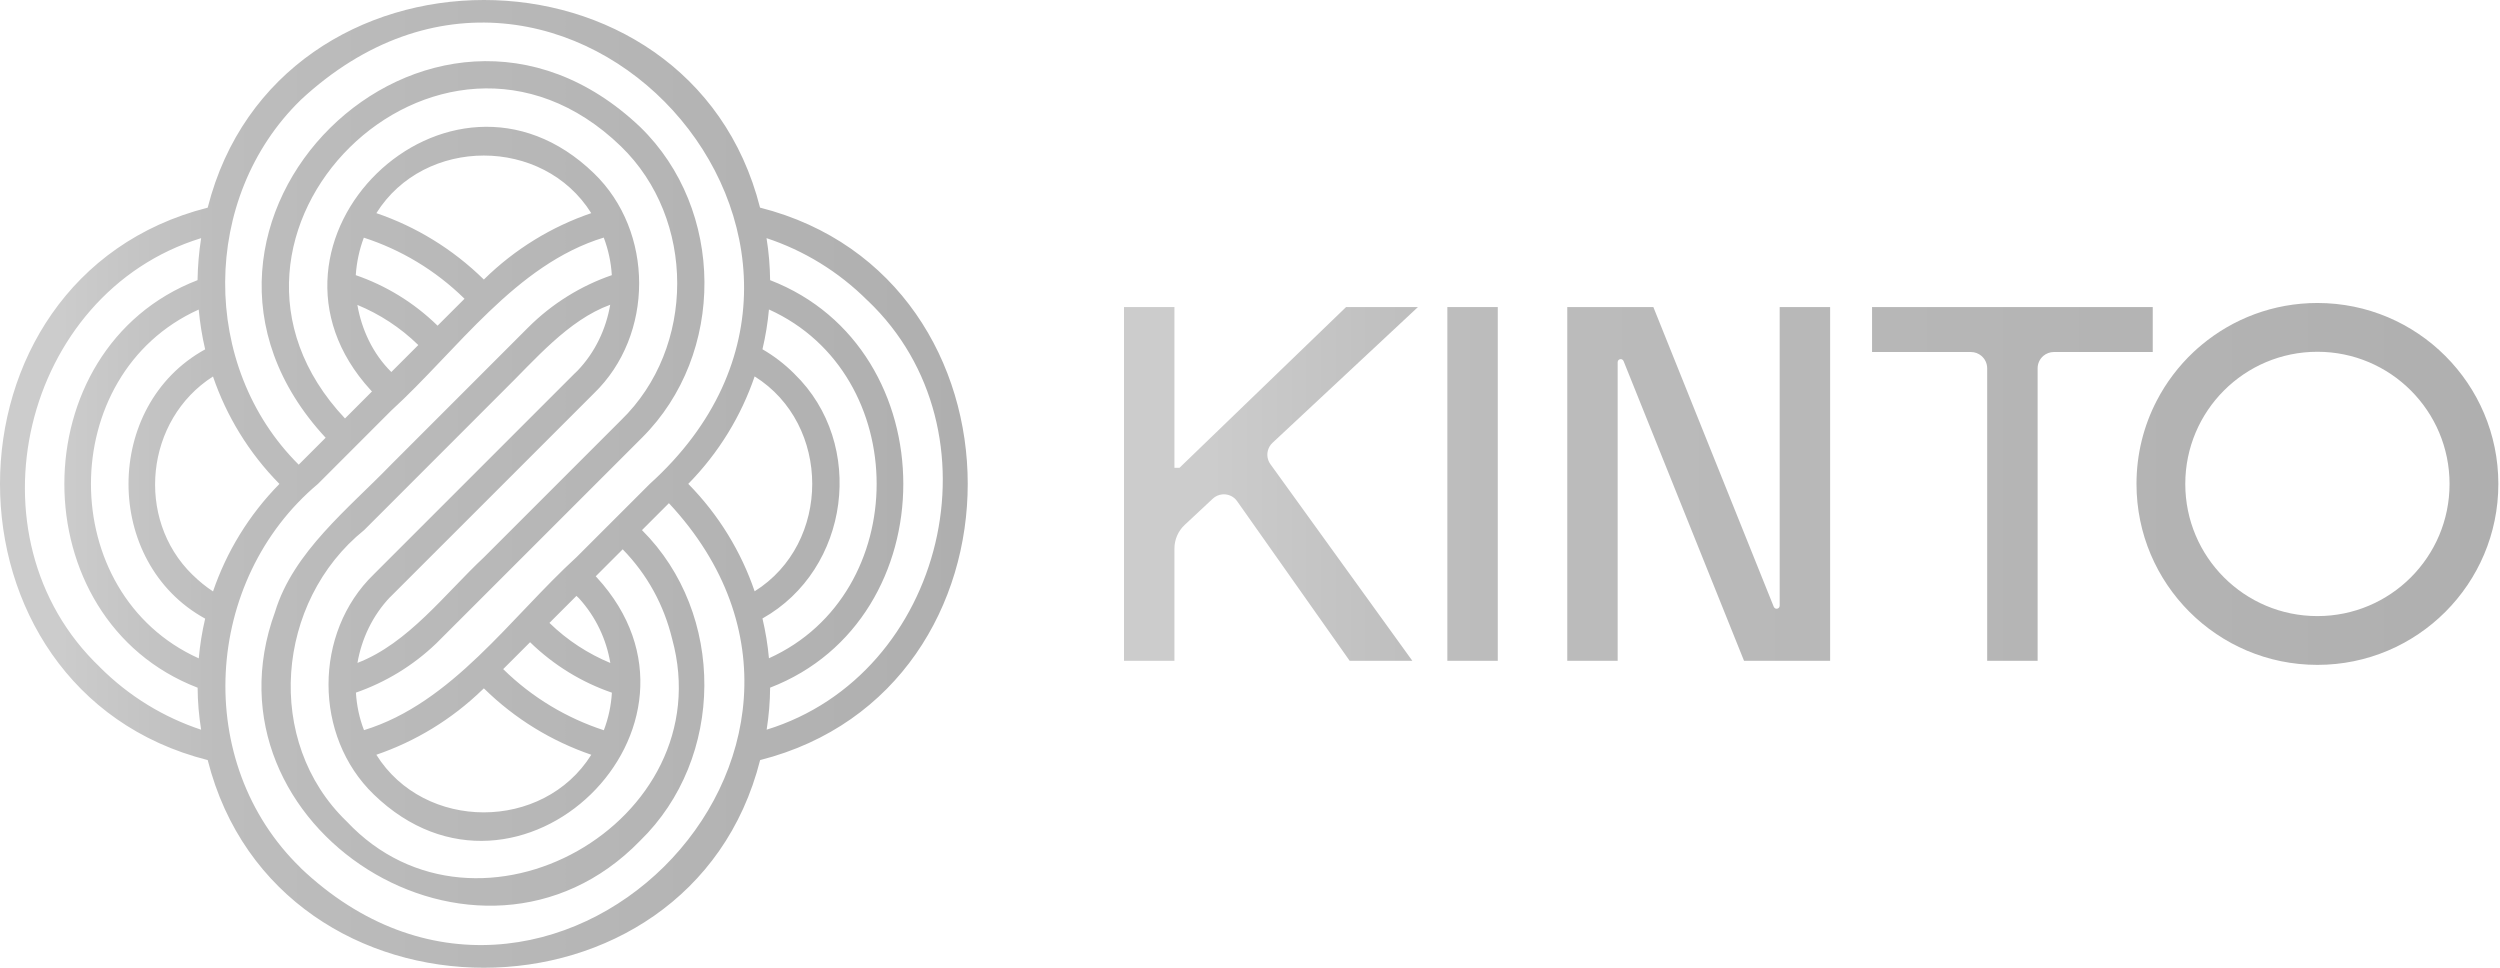 <svg width="62" height="24" viewBox="0 0 62 24" fill="none" xmlns="http://www.w3.org/2000/svg">
<g clip-path="url(#clip0_11638_4362)">
<path d="M18.851 18.85C25.718 17.105 25.715 6.89 18.849 5.149C17.11 -1.719 6.889 -1.714 5.151 5.15C-1.718 6.891 -1.716 17.113 5.151 18.85C6.892 25.719 17.112 25.715 18.851 18.85ZM21.519 7.455C24.904 10.675 23.441 16.732 19.013 18.096C19.067 17.751 19.097 17.403 19.099 17.054C23.503 15.355 23.503 8.649 19.099 6.948C19.095 6.601 19.066 6.252 19.01 5.906C19.928 6.21 20.79 6.728 21.518 7.456L21.519 7.455ZM17.069 12C17.834 11.221 18.383 10.307 18.715 9.335C20.619 10.526 20.62 13.473 18.715 14.664C18.384 13.693 17.833 12.776 17.069 12ZM16.669 15.844C17.915 20.383 11.846 23.826 8.6 20.374C6.54 18.392 6.84 14.914 9.03 13.147C9.313 12.871 9.899 12.273 10.177 12C10.894 11.283 11.759 10.417 12.476 9.7C13.261 8.931 14.086 7.94 15.133 7.558C15.032 8.15 14.764 8.735 14.321 9.195C14.297 9.219 14.268 9.245 14.244 9.269C13.144 10.37 11.946 11.569 10.846 12.667C10.387 13.127 9.728 13.784 9.269 14.244C7.774 15.691 7.773 18.258 9.269 19.702C12.865 23.184 18.182 18.007 14.802 14.322L14.774 14.292L15.443 13.623C16.058 14.254 16.465 15.007 16.668 15.841L16.669 15.844ZM4.929 16.327C1.364 14.722 1.366 9.283 4.928 7.677C4.959 8.008 5.011 8.338 5.088 8.664C2.553 10.055 2.554 13.952 5.088 15.342C5.011 15.667 4.959 15.997 4.929 16.328V16.327ZM4.772 14.253C3.347 12.861 3.606 10.407 5.282 9.337C5.613 10.307 6.164 11.225 6.93 12.001C6.164 12.78 5.616 13.693 5.283 14.667C5.102 14.549 4.932 14.41 4.772 14.252V14.253ZM9.705 9.226C9.242 8.77 8.967 8.165 8.863 7.562C9.411 7.788 9.925 8.119 10.374 8.557L9.705 9.226ZM8.823 6.825C8.844 6.509 8.91 6.194 9.023 5.894C9.936 6.19 10.793 6.695 11.52 7.409L10.852 8.077C10.258 7.497 9.563 7.079 8.823 6.824V6.825ZM11.999 6.932C11.22 6.167 10.306 5.618 9.334 5.286C10.525 3.382 13.472 3.381 14.663 5.286C13.692 5.617 12.773 6.17 11.999 6.933V6.932ZM14.729 4.297C11.131 0.814 5.82 5.992 9.195 9.677L9.225 9.708L8.556 10.378C4.259 5.814 10.885 -0.735 15.398 3.628C17.26 5.43 17.261 8.622 15.398 10.425C14.299 11.524 13.102 12.722 12.001 13.822C11.036 14.725 10.122 15.956 8.865 16.44C8.967 15.847 9.236 15.268 9.676 14.806H9.678C10.804 13.681 12.027 12.459 13.153 11.332C13.613 10.872 14.271 10.215 14.729 9.756C16.226 8.311 16.224 5.74 14.729 4.297ZM14.295 14.777C14.317 14.799 14.336 14.818 14.359 14.838C14.779 15.299 15.039 15.859 15.136 16.442C14.589 16.214 14.074 15.885 13.626 15.448L14.295 14.779V14.777ZM15.175 17.178C15.156 17.496 15.09 17.809 14.975 18.11C14.064 17.812 13.206 17.308 12.479 16.594L13.146 15.927C13.741 16.506 14.436 16.924 15.174 17.178H15.175ZM11.969 17.101L12 17.071C12.779 17.837 13.692 18.385 14.664 18.718C13.472 20.622 10.525 20.624 9.333 18.718C10.293 18.389 11.194 17.851 11.968 17.101H11.969ZM19.702 9.272C19.459 9.029 19.193 8.826 18.909 8.662C18.986 8.336 19.04 8.008 19.07 7.675C22.631 9.283 22.631 14.718 19.07 16.325C19.04 15.994 18.986 15.664 18.909 15.338C21.076 14.122 21.489 11.008 19.701 9.272H19.702ZM7.454 2.482C13.961 -3.564 22.696 6.053 16.115 12.001C15.579 12.536 14.835 13.281 14.299 13.816C12.661 15.313 11.213 17.438 9.027 18.108C8.911 17.809 8.846 17.494 8.827 17.177C9.553 16.924 10.237 16.516 10.824 15.952C12.503 14.273 14.245 12.532 15.924 10.853C18.005 8.778 17.982 5.195 15.877 3.15C10.662 -1.8 3.192 5.588 8.076 10.856L7.408 11.524C4.957 9.088 4.979 4.896 7.455 2.482H7.454ZM2.48 16.547C-0.905 13.328 0.557 7.267 4.988 5.906C4.934 6.251 4.905 6.599 4.899 6.948C0.494 8.647 0.495 15.359 4.901 17.055C4.903 17.404 4.933 17.753 4.988 18.097C4.069 17.792 3.208 17.277 2.478 16.547H2.48ZM7.455 21.521C4.768 18.918 5.048 14.381 7.885 12.001C8.421 11.466 9.165 10.721 9.701 10.184C11.34 8.689 12.784 6.56 14.973 5.892C15.087 6.193 15.154 6.506 15.173 6.824C14.414 7.085 13.694 7.525 13.096 8.124C11.996 9.225 10.798 10.424 9.698 11.523C8.645 12.612 7.27 13.691 6.821 15.176C4.865 20.532 11.884 24.959 15.874 20.851C17.98 18.804 18.003 15.222 15.921 13.147L16.589 12.479C22.34 18.646 13.565 27.334 7.451 21.521H7.455Z" fill="url(#paint0_linear_11638_4362)"/>
<path fill-rule="evenodd" clip-rule="evenodd" d="M35.894 7.615H37.145V16.388H35.894V7.615ZM31.507 11.513C31.432 11.409 31.413 11.281 31.446 11.165C31.466 11.097 31.503 11.033 31.558 10.982L35.165 7.615H33.383L30.769 10.137L29.252 11.601H29.126V7.615H27.875V16.388H29.126V13.605C29.126 13.382 29.218 13.168 29.382 13.016L30.076 12.368C30.143 12.305 30.226 12.27 30.31 12.261C30.431 12.249 30.555 12.291 30.643 12.383C30.656 12.398 30.669 12.413 30.681 12.43L33.472 16.388H35.026L31.507 11.513ZM44.136 15.022C44.136 15.064 44.102 15.097 44.06 15.097C44.052 15.097 44.043 15.096 44.035 15.093C44.015 15.086 43.999 15.07 43.99 15.05L41.003 7.615H38.868V16.388H40.118V8.981C40.118 8.94 40.152 8.906 40.194 8.906C40.203 8.906 40.211 8.907 40.219 8.91C40.239 8.917 40.255 8.933 40.264 8.953L43.252 16.388H45.387V7.615H44.136V15.022ZM46.427 7.615V8.73H48.879C48.978 8.73 49.068 8.766 49.138 8.825C49.226 8.899 49.282 9.01 49.282 9.134V16.388H50.533V9.134C50.533 9.01 50.589 8.899 50.676 8.825C50.747 8.766 50.837 8.73 50.936 8.73H53.388V7.615H46.427ZM53.485 9.941C53.165 10.558 52.985 11.259 52.985 12.002C52.985 14.48 54.994 16.489 57.472 16.489C59.95 16.489 61.959 14.48 61.959 12.002C61.959 9.523 59.95 7.514 57.472 7.514C56.379 7.514 55.377 7.905 54.598 8.555C54.53 8.612 54.464 8.67 54.4 8.73C54.031 9.077 53.72 9.486 53.485 9.941ZM57.472 15.279C59.282 15.279 60.749 13.812 60.749 12.002C60.749 10.192 59.282 8.724 57.472 8.724C55.662 8.724 54.195 10.192 54.195 12.002C54.195 13.812 55.662 15.279 57.472 15.279Z" fill="url(#paint1_linear_11638_4362)"/>
</g>
<defs>
<linearGradient id="paint0_linear_11638_4362" x1="1.509" y1="24" x2="24" y2="24" gradientUnits="userSpaceOnUse">
<stop stop-color="#CCCCCC"/>
<stop offset="0.172" stop-color="#BDBDBD"/>
<stop offset="1" stop-color="#AFAFAF"/>
</linearGradient>
<linearGradient id="paint1_linear_11638_4362" x1="30.018" y1="16.489" x2="61.959" y2="16.489" gradientUnits="userSpaceOnUse">
<stop stop-color="#CCCCCC"/>
<stop offset="0.172" stop-color="#BDBDBD"/>
<stop offset="1" stop-color="#AFAFAF"/>
</linearGradient>
<clipPath id="clip0_11638_4362">
<rect width="61.959" height="24" fill="white"/>
</clipPath>
</defs>
</svg>

